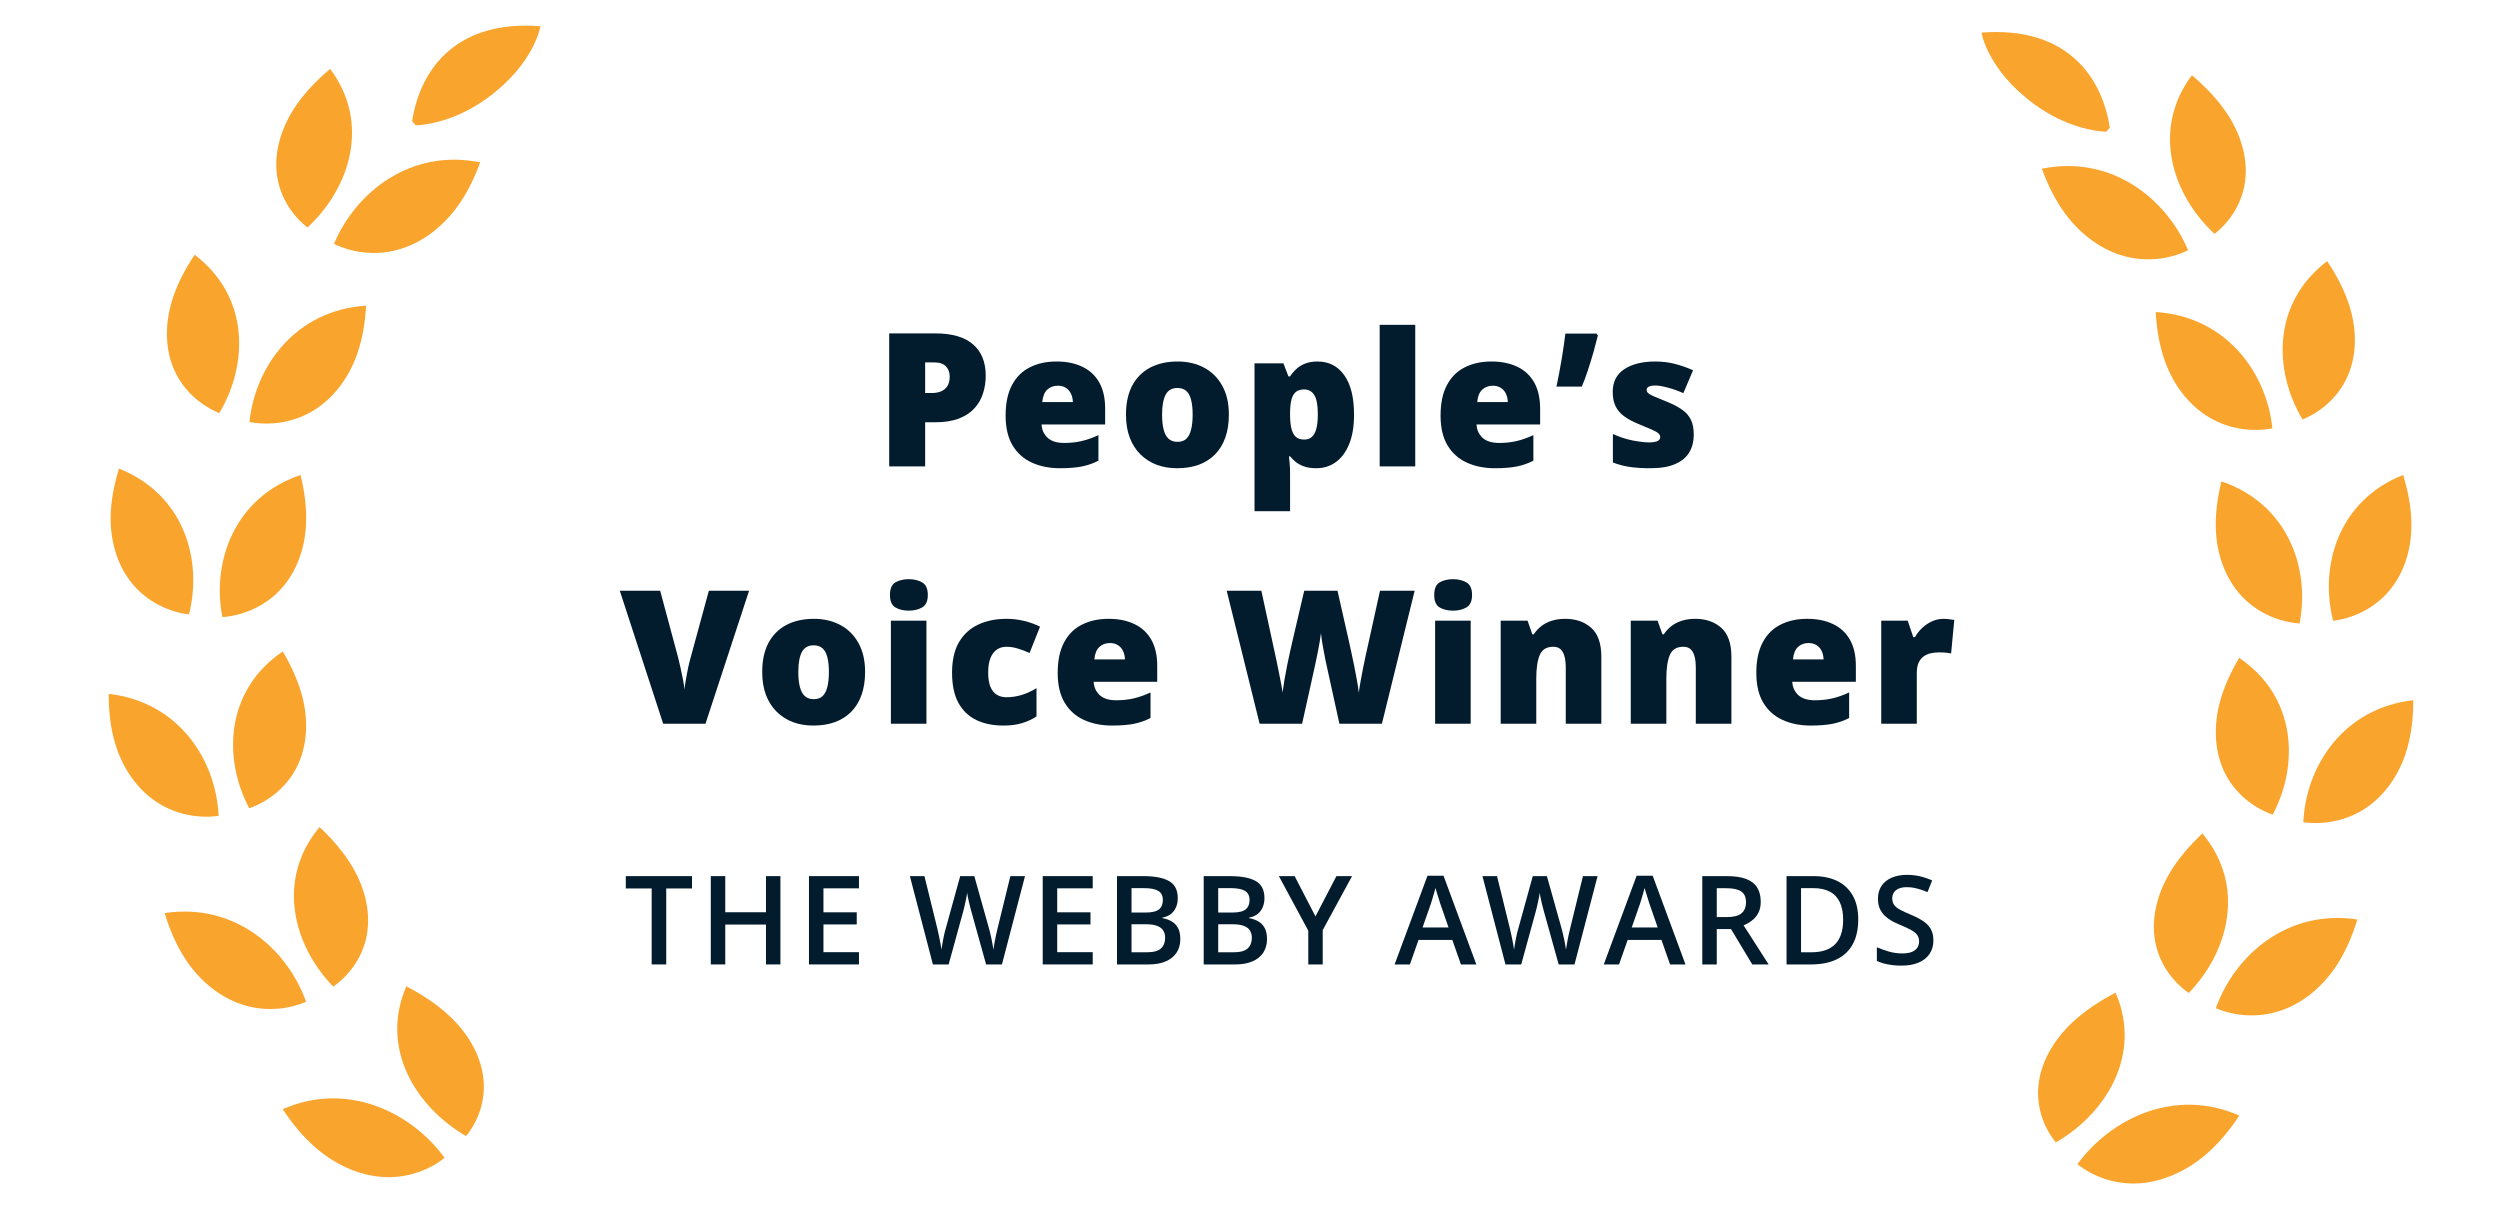 <svg width="102" height="50" viewBox="0 0 102 50" fill="none" xmlns="http://www.w3.org/2000/svg">
<path d="M16.814 4.947C17.17 2.666 18.758 0.812 22.051 1.07C22.051 1.07 21.806 2.604 19.878 4.004C18.58 4.945 17.4 5.094 16.965 5.115" fill="#F9A42D"/>
<path d="M19.017 46.352C19.517 45.733 19.772 44.969 19.738 44.191C19.69 43.152 19.116 42.177 18.332 41.446C17.816 40.964 17.215 40.575 16.578 40.242C15.491 42.748 16.944 45.153 19.017 46.352Z" fill="#F9A42D"/>
<path d="M11.535 45.257C11.921 45.839 12.363 46.385 12.901 46.845C13.718 47.546 14.78 48.036 15.885 48.029C16.711 48.02 17.508 47.741 18.139 47.239C16.759 45.349 14.136 44.105 11.535 45.257Z" fill="#F9A42D"/>
<path d="M14.92 38.361C15.177 37.349 14.91 36.263 14.371 35.355C14.016 34.758 13.552 34.228 13.038 33.744C11.259 35.871 11.953 38.56 13.595 40.253C14.257 39.787 14.725 39.118 14.92 38.361Z" fill="#F9A42D"/>
<path d="M6.719 37.254C6.919 37.914 7.185 38.554 7.567 39.136C8.147 40.021 9.025 40.768 10.091 41.047C10.887 41.254 11.735 41.192 12.488 40.873C11.714 38.699 9.556 36.822 6.719 37.254Z" fill="#F9A42D"/>
<path d="M10.168 32.978C10.94 32.702 11.586 32.182 11.995 31.506C12.538 30.6 12.599 29.487 12.347 28.474C12.181 27.807 11.888 27.178 11.537 26.578C9.205 28.16 9.084 30.925 10.168 32.978Z" fill="#F9A42D"/>
<path d="M6.565 32.831C7.27 33.237 8.103 33.398 8.92 33.287C8.813 30.997 7.288 28.632 4.435 28.31C4.434 28.996 4.503 29.68 4.699 30.338C4.999 31.34 5.624 32.286 6.565 32.831Z" fill="#F9A42D"/>
<path d="M11.26 24.237C12.048 23.507 12.432 22.453 12.485 21.413C12.52 20.729 12.425 20.049 12.261 19.38C9.557 20.296 8.632 22.923 9.073 25.178C9.896 25.113 10.669 24.78 11.26 24.237Z" fill="#F9A42D"/>
<path d="M7.709 25.069C8.278 22.839 7.503 20.17 4.854 19.118C4.652 19.779 4.519 20.454 4.515 21.138C4.51 22.179 4.834 23.251 5.58 24.019C6.138 24.592 6.892 24.963 7.709 25.069Z" fill="#F9A42D"/>
<path d="M14.558 14.485C14.792 13.837 14.899 13.157 14.937 12.472C12.071 12.65 10.413 14.935 10.178 17.217C10.989 17.369 11.829 17.25 12.556 16.88C13.526 16.384 14.204 15.47 14.558 14.485Z" fill="#F9A42D"/>
<path d="M8.945 16.855C10.143 14.859 10.179 12.092 7.941 10.394C7.555 10.976 7.228 11.59 7.024 12.246C6.715 13.246 6.713 14.362 7.204 15.292C7.574 15.988 8.19 16.54 8.945 16.855Z" fill="#F9A42D"/>
<path d="M16.011 10.243C17.089 10.018 18.008 9.316 18.637 8.461C19.052 7.899 19.354 7.273 19.591 6.625C16.782 6.051 14.521 7.817 13.627 9.951C14.362 10.306 15.204 10.41 16.011 10.243Z" fill="#F9A42D"/>
<path d="M12.546 9.282C14.281 7.674 15.126 5.024 13.47 2.81C12.928 3.269 12.434 3.775 12.047 4.353C11.458 5.233 11.129 6.304 11.33 7.328C11.482 8.092 11.912 8.783 12.546 9.282Z" fill="#F9A42D"/>
<path d="M86.081 5.208C85.724 2.927 84.137 1.073 80.844 1.331C80.844 1.331 81.088 2.865 83.017 4.265C84.315 5.206 85.494 5.355 85.929 5.376" fill="#F9A42D"/>
<path d="M83.877 46.612C83.378 45.992 83.123 45.228 83.156 44.451C83.205 43.411 83.779 42.437 84.563 41.705C85.078 41.223 85.679 40.834 86.316 40.501C87.404 43.008 85.951 45.413 83.877 46.612Z" fill="#F9A42D"/>
<path d="M91.363 45.516C90.978 46.098 90.535 46.644 89.998 47.104C89.18 47.804 88.118 48.295 87.013 48.287C86.188 48.279 85.391 48 84.76 47.498C86.139 45.608 88.762 44.364 91.363 45.516Z" fill="#F9A42D"/>
<path d="M87.976 38.622C87.718 37.61 87.985 36.524 88.525 35.616C88.879 35.019 89.344 34.489 89.858 34.005C91.636 36.132 90.943 38.821 89.3 40.514C88.639 40.047 88.171 39.379 87.976 38.622Z" fill="#F9A42D"/>
<path d="M96.178 37.515C95.978 38.174 95.712 38.814 95.328 39.396C94.748 40.281 93.871 41.029 92.804 41.308C92.008 41.514 91.161 41.452 90.407 41.134C91.183 38.959 93.341 37.083 96.178 37.515Z" fill="#F9A42D"/>
<path d="M92.727 33.239C91.955 32.962 91.309 32.442 90.9 31.766C90.356 30.86 90.296 29.747 90.548 28.734C90.714 28.067 91.007 27.438 91.358 26.839C93.692 28.421 93.811 31.185 92.727 33.239Z" fill="#F9A42D"/>
<path d="M96.33 33.091C95.625 33.496 94.793 33.657 93.975 33.547C94.082 31.256 95.607 28.891 98.461 28.569C98.461 29.255 98.392 29.939 98.196 30.598C97.897 31.6 97.271 32.545 96.33 33.091Z" fill="#F9A42D"/>
<path d="M91.635 24.497C90.848 23.767 90.463 22.713 90.41 21.674C90.375 20.989 90.471 20.309 90.634 19.64C93.339 20.556 94.263 23.183 93.822 25.438C92.999 25.373 92.226 25.041 91.635 24.497Z" fill="#F9A42D"/>
<path d="M95.192 25.329C94.624 23.099 95.399 20.429 98.047 19.378C98.249 20.037 98.383 20.713 98.386 21.397C98.392 22.438 98.068 23.51 97.322 24.278C96.763 24.851 96.01 25.222 95.192 25.329Z" fill="#F9A42D"/>
<path d="M88.332 14.745C88.099 14.097 87.992 13.417 87.953 12.732C90.821 12.91 92.478 15.195 92.714 17.477C91.903 17.628 91.062 17.509 90.335 17.14C89.364 16.643 88.687 15.73 88.332 14.745Z" fill="#F9A42D"/>
<path d="M93.945 17.115C92.746 15.119 92.71 12.352 94.949 10.654C95.335 11.235 95.662 11.85 95.865 12.506C96.175 13.506 96.177 14.621 95.685 15.552C95.315 16.248 94.7 16.8 93.945 17.115Z" fill="#F9A42D"/>
<path d="M86.889 10.503C85.811 10.278 84.892 9.576 84.262 8.721C83.848 8.159 83.546 7.533 83.309 6.884C86.118 6.311 88.378 8.077 89.273 10.21C88.538 10.565 87.696 10.669 86.889 10.503Z" fill="#F9A42D"/>
<path d="M90.353 9.542C88.617 7.934 87.773 5.284 89.429 3.07C89.97 3.529 90.464 4.034 90.851 4.613C91.441 5.493 91.769 6.564 91.569 7.588C91.417 8.352 90.987 9.043 90.353 9.542Z" fill="#F9A42D"/>
<path d="M79.293 25.248C79.372 25.248 79.455 25.255 79.542 25.267C79.628 25.277 79.693 25.286 79.735 25.293L79.605 26.663C79.558 26.651 79.497 26.641 79.423 26.633C79.349 26.623 79.245 26.618 79.111 26.618C79.02 26.618 78.922 26.627 78.818 26.644C78.714 26.662 78.615 26.699 78.521 26.756C78.429 26.81 78.354 26.894 78.294 27.008C78.235 27.119 78.205 27.27 78.205 27.461V29.529H76.754V25.323H77.834L78.061 25.995H78.131C78.208 25.856 78.306 25.731 78.424 25.62C78.546 25.506 78.68 25.416 78.829 25.349C78.98 25.282 79.135 25.248 79.293 25.248Z" fill="#031C2D"/>
<path d="M73.733 25.248C74.142 25.248 74.494 25.32 74.791 25.464C75.088 25.605 75.317 25.818 75.478 26.102C75.639 26.387 75.719 26.743 75.719 27.171V27.817H73.124C73.137 28.038 73.219 28.218 73.37 28.359C73.523 28.5 73.748 28.571 74.045 28.571C74.307 28.571 74.547 28.545 74.765 28.493C74.986 28.441 75.212 28.361 75.445 28.252V29.295C75.242 29.401 75.02 29.479 74.78 29.529C74.54 29.578 74.237 29.603 73.871 29.603C73.448 29.603 73.069 29.527 72.735 29.376C72.401 29.226 72.137 28.992 71.944 28.675C71.754 28.358 71.658 27.951 71.658 27.454C71.658 26.949 71.745 26.534 71.918 26.21C72.091 25.883 72.334 25.642 72.646 25.486C72.957 25.328 73.32 25.248 73.733 25.248ZM73.785 26.236C73.615 26.236 73.471 26.29 73.355 26.399C73.241 26.506 73.174 26.674 73.154 26.904H74.401C74.399 26.78 74.374 26.668 74.327 26.566C74.28 26.465 74.211 26.384 74.119 26.325C74.03 26.266 73.919 26.236 73.785 26.236Z" fill="#031C2D"/>
<path d="M69.167 25.248C69.6 25.248 69.954 25.371 70.229 25.616C70.503 25.861 70.641 26.253 70.641 26.793V29.529H69.189V27.235C69.189 26.955 69.148 26.744 69.067 26.604C68.988 26.46 68.859 26.388 68.681 26.388C68.406 26.388 68.222 26.501 68.128 26.726C68.034 26.949 67.987 27.269 67.987 27.687V29.529H66.535V25.323H67.63L67.827 25.88H67.883C67.972 25.746 68.078 25.632 68.202 25.538C68.326 25.444 68.468 25.372 68.629 25.323C68.79 25.273 68.969 25.248 69.167 25.248Z" fill="#031C2D"/>
<path d="M63.86 25.248C64.293 25.248 64.647 25.371 64.922 25.616C65.197 25.861 65.334 26.253 65.334 26.793V29.529H63.883V27.235C63.883 26.955 63.842 26.744 63.76 26.604C63.681 26.46 63.552 26.388 63.374 26.388C63.099 26.388 62.915 26.501 62.821 26.726C62.727 26.949 62.68 27.269 62.68 27.687V29.529H61.228V25.323H62.324L62.52 25.88H62.576C62.665 25.746 62.772 25.632 62.895 25.538C63.019 25.444 63.161 25.372 63.322 25.323C63.483 25.273 63.663 25.248 63.86 25.248Z" fill="#031C2D"/>
<path d="M60.004 25.323V29.529H58.553V25.323H60.004ZM59.284 23.63C59.492 23.63 59.673 23.674 59.826 23.76C59.982 23.847 60.06 24.019 60.06 24.276C60.06 24.526 59.982 24.696 59.826 24.785C59.673 24.872 59.492 24.915 59.284 24.915C59.071 24.915 58.889 24.872 58.738 24.785C58.59 24.696 58.516 24.526 58.516 24.276C58.516 24.019 58.59 23.847 58.738 23.76C58.889 23.674 59.071 23.63 59.284 23.63Z" fill="#031C2D"/>
<path d="M57.718 24.102L56.382 29.529H54.648L54.129 27.165C54.119 27.12 54.102 27.044 54.08 26.938C54.06 26.832 54.037 26.71 54.01 26.574C53.985 26.438 53.961 26.305 53.939 26.173C53.919 26.04 53.904 25.927 53.895 25.836C53.885 25.927 53.869 26.04 53.846 26.173C53.824 26.305 53.799 26.438 53.772 26.574C53.747 26.71 53.723 26.832 53.698 26.938C53.676 27.044 53.66 27.12 53.65 27.165L53.126 29.529H51.393L50.049 24.102H51.463L52.053 26.823C52.068 26.89 52.088 26.985 52.113 27.109C52.14 27.23 52.167 27.364 52.194 27.51C52.224 27.653 52.251 27.792 52.276 27.926C52.301 28.059 52.318 28.171 52.328 28.26C52.348 28.106 52.374 27.932 52.406 27.736C52.441 27.541 52.478 27.343 52.517 27.142C52.559 26.939 52.599 26.751 52.636 26.578C52.673 26.405 52.706 26.264 52.733 26.155L53.212 24.102H54.57L55.034 26.155C55.059 26.261 55.09 26.402 55.127 26.578C55.167 26.751 55.206 26.939 55.246 27.142C55.288 27.345 55.326 27.546 55.361 27.744C55.396 27.939 55.422 28.111 55.439 28.26C55.454 28.136 55.478 27.98 55.513 27.792C55.548 27.601 55.582 27.417 55.617 27.239C55.654 27.058 55.683 26.922 55.702 26.831L56.304 24.102H57.718Z" fill="#031C2D"/>
<path d="M45.229 25.248C45.638 25.248 45.99 25.32 46.287 25.464C46.584 25.605 46.813 25.818 46.974 26.102C47.135 26.387 47.215 26.743 47.215 27.171V27.817H44.621C44.633 28.038 44.715 28.218 44.866 28.359C45.019 28.5 45.244 28.571 45.541 28.571C45.803 28.571 46.044 28.545 46.261 28.493C46.482 28.441 46.708 28.361 46.941 28.252V29.295C46.738 29.401 46.516 29.479 46.276 29.529C46.036 29.578 45.733 29.603 45.367 29.603C44.944 29.603 44.565 29.527 44.231 29.376C43.897 29.226 43.633 28.992 43.44 28.675C43.25 28.358 43.154 27.951 43.154 27.454C43.154 26.949 43.241 26.534 43.414 26.21C43.587 25.883 43.83 25.642 44.142 25.486C44.454 25.328 44.816 25.248 45.229 25.248ZM45.281 26.236C45.111 26.236 44.967 26.29 44.851 26.399C44.737 26.506 44.67 26.674 44.65 26.904H45.898C45.895 26.78 45.87 26.668 45.823 26.566C45.776 26.465 45.707 26.384 45.615 26.325C45.526 26.266 45.415 26.236 45.281 26.236Z" fill="#031C2D"/>
<path d="M40.941 29.603C40.516 29.603 40.145 29.527 39.831 29.376C39.517 29.223 39.273 28.988 39.1 28.671C38.929 28.352 38.844 27.944 38.844 27.446C38.844 26.936 38.939 26.519 39.13 26.195C39.323 25.871 39.586 25.632 39.92 25.479C40.254 25.325 40.633 25.248 41.056 25.248C41.314 25.248 41.557 25.277 41.788 25.334C42.02 25.391 42.235 25.469 42.433 25.568L42.007 26.641C41.833 26.564 41.671 26.503 41.52 26.459C41.372 26.412 41.217 26.388 41.056 26.388C40.91 26.388 40.782 26.427 40.67 26.503C40.559 26.58 40.472 26.696 40.41 26.852C40.348 27.006 40.318 27.201 40.318 27.439C40.318 27.681 40.348 27.877 40.41 28.025C40.475 28.174 40.562 28.281 40.674 28.348C40.788 28.415 40.918 28.448 41.064 28.448C41.274 28.448 41.483 28.416 41.691 28.352C41.901 28.285 42.1 28.194 42.289 28.077V29.232C42.115 29.346 41.92 29.436 41.702 29.503C41.484 29.57 41.231 29.603 40.941 29.603Z" fill="#031C2D"/>
<path d="M37.799 25.323V29.529H36.348V25.323H37.799ZM37.079 23.63C37.287 23.63 37.468 23.674 37.621 23.76C37.777 23.847 37.855 24.019 37.855 24.276C37.855 24.526 37.777 24.696 37.621 24.785C37.468 24.872 37.287 24.915 37.079 24.915C36.866 24.915 36.684 24.872 36.533 24.785C36.385 24.696 36.31 24.526 36.31 24.276C36.31 24.019 36.385 23.847 36.533 23.76C36.684 23.674 36.866 23.63 37.079 23.63Z" fill="#031C2D"/>
<path d="M35.296 27.416C35.296 27.768 35.248 28.08 35.151 28.352C35.055 28.624 34.915 28.853 34.732 29.039C34.549 29.224 34.327 29.365 34.067 29.462C33.807 29.556 33.514 29.603 33.188 29.603C32.883 29.603 32.604 29.556 32.349 29.462C32.096 29.365 31.876 29.224 31.688 29.039C31.5 28.853 31.354 28.624 31.25 28.352C31.148 28.08 31.098 27.768 31.098 27.416C31.098 26.951 31.182 26.558 31.35 26.236C31.521 25.914 31.763 25.669 32.078 25.501C32.394 25.333 32.772 25.248 33.21 25.248C33.613 25.248 33.972 25.333 34.286 25.501C34.601 25.669 34.847 25.914 35.025 26.236C35.206 26.558 35.296 26.951 35.296 27.416ZM32.571 27.416C32.571 27.657 32.592 27.859 32.635 28.025C32.677 28.189 32.743 28.314 32.835 28.4C32.929 28.484 33.051 28.526 33.202 28.526C33.353 28.526 33.473 28.484 33.562 28.4C33.652 28.314 33.716 28.189 33.756 28.025C33.798 27.859 33.819 27.657 33.819 27.416C33.819 27.176 33.798 26.976 33.756 26.815C33.716 26.654 33.65 26.533 33.559 26.451C33.47 26.37 33.349 26.329 33.195 26.329C32.975 26.329 32.815 26.42 32.716 26.604C32.62 26.787 32.571 27.058 32.571 27.416Z" fill="#031C2D"/>
<path d="M30.562 24.102L28.784 29.529H27.058L25.287 24.102H26.935L27.674 26.853C27.701 26.957 27.732 27.09 27.767 27.254C27.804 27.415 27.837 27.575 27.867 27.736C27.899 27.897 27.919 28.028 27.926 28.13C27.936 28.028 27.955 27.898 27.982 27.74C28.009 27.582 28.039 27.423 28.071 27.265C28.106 27.104 28.138 26.971 28.168 26.868L28.921 24.102H30.562Z" fill="#031C2D"/>
<path d="M69.106 17.738C69.106 18.005 69.047 18.241 68.928 18.447C68.809 18.652 68.619 18.813 68.356 18.929C68.097 19.046 67.754 19.104 67.328 19.104C67.029 19.104 66.76 19.088 66.523 19.056C66.288 19.023 66.049 18.962 65.806 18.87V17.708C66.071 17.829 66.341 17.917 66.615 17.972C66.89 18.024 67.107 18.05 67.265 18.05C67.428 18.05 67.547 18.032 67.621 17.998C67.698 17.96 67.737 17.906 67.737 17.834C67.737 17.772 67.711 17.721 67.659 17.678C67.609 17.634 67.519 17.583 67.388 17.526C67.259 17.469 67.077 17.393 66.842 17.296C66.609 17.2 66.415 17.094 66.259 16.98C66.106 16.867 65.991 16.731 65.914 16.572C65.837 16.414 65.799 16.22 65.799 15.989C65.799 15.579 65.957 15.269 66.274 15.061C66.591 14.854 67.01 14.749 67.532 14.749C67.81 14.749 68.071 14.78 68.316 14.842C68.561 14.902 68.814 14.99 69.077 15.106L68.68 16.041C68.472 15.947 68.261 15.872 68.048 15.815C67.836 15.758 67.666 15.729 67.54 15.729C67.426 15.729 67.338 15.744 67.276 15.774C67.214 15.804 67.183 15.847 67.183 15.904C67.183 15.956 67.204 16.002 67.247 16.041C67.291 16.081 67.374 16.127 67.495 16.179C67.617 16.231 67.793 16.304 68.026 16.398C68.271 16.497 68.473 16.603 68.631 16.717C68.792 16.828 68.911 16.964 68.988 17.125C69.067 17.286 69.106 17.49 69.106 17.738Z" fill="#031C2D"/>
<path d="M65.137 13.61L65.193 13.691C65.148 13.875 65.09 14.094 65.019 14.349C64.947 14.601 64.869 14.855 64.785 15.11C64.703 15.364 64.62 15.586 64.536 15.774H63.504C63.541 15.601 63.577 15.42 63.612 15.232C63.649 15.041 63.683 14.851 63.715 14.66C63.748 14.47 63.776 14.286 63.801 14.107C63.828 13.927 63.85 13.761 63.868 13.61H65.137Z" fill="#031C2D"/>
<path d="M60.85 14.749C61.259 14.749 61.611 14.821 61.908 14.965C62.205 15.106 62.434 15.319 62.595 15.603C62.756 15.888 62.837 16.244 62.837 16.672V17.318H60.242C60.254 17.539 60.336 17.719 60.487 17.86C60.64 18.001 60.865 18.072 61.162 18.072C61.425 18.072 61.665 18.046 61.883 17.994C62.103 17.942 62.329 17.861 62.562 17.753V18.796C62.359 18.902 62.137 18.98 61.897 19.03C61.657 19.079 61.354 19.104 60.988 19.104C60.565 19.104 60.186 19.028 59.852 18.877C59.518 18.727 59.254 18.493 59.061 18.176C58.871 17.859 58.775 17.452 58.775 16.954C58.775 16.45 58.862 16.035 59.035 15.711C59.209 15.384 59.451 15.143 59.763 14.987C60.075 14.829 60.437 14.749 60.85 14.749ZM60.903 15.737C60.732 15.737 60.588 15.791 60.472 15.9C60.358 16.007 60.291 16.175 60.271 16.405H61.519C61.516 16.281 61.492 16.169 61.444 16.067C61.397 15.966 61.328 15.885 61.236 15.826C61.148 15.767 61.036 15.737 60.903 15.737Z" fill="#031C2D"/>
<path d="M57.742 19.029H56.291V13.253H57.742V19.029Z" fill="#031C2D"/>
<path d="M53.752 14.749C54.218 14.749 54.583 14.936 54.847 15.31C55.112 15.681 55.245 16.217 55.245 16.917C55.245 17.395 55.178 17.797 55.044 18.124C54.911 18.448 54.727 18.693 54.495 18.859C54.265 19.022 54.002 19.104 53.708 19.104C53.51 19.104 53.342 19.079 53.203 19.03C53.067 18.98 52.953 18.918 52.861 18.844C52.772 18.77 52.697 18.694 52.635 18.618H52.59C52.603 18.714 52.613 18.818 52.62 18.929C52.63 19.041 52.635 19.171 52.635 19.319V20.856H51.184V14.824H52.364L52.568 15.358H52.635C52.704 15.249 52.788 15.149 52.888 15.058C52.986 14.964 53.106 14.889 53.248 14.835C53.391 14.778 53.559 14.749 53.752 14.749ZM53.207 15.889C53.066 15.889 52.954 15.923 52.873 15.989C52.791 16.056 52.732 16.158 52.694 16.294C52.66 16.427 52.64 16.595 52.635 16.795V16.91C52.635 17.133 52.652 17.321 52.687 17.474C52.722 17.625 52.781 17.74 52.865 17.82C52.949 17.896 53.066 17.934 53.214 17.934C53.335 17.934 53.437 17.9 53.519 17.831C53.6 17.761 53.662 17.651 53.704 17.5C53.746 17.349 53.767 17.15 53.767 16.903C53.767 16.534 53.719 16.273 53.623 16.119C53.528 15.966 53.39 15.889 53.207 15.889Z" fill="#031C2D"/>
<path d="M50.138 16.917C50.138 17.269 50.09 17.581 49.993 17.853C49.897 18.125 49.757 18.354 49.574 18.54C49.391 18.725 49.169 18.866 48.909 18.963C48.649 19.057 48.356 19.104 48.029 19.104C47.725 19.104 47.445 19.057 47.19 18.963C46.938 18.866 46.718 18.725 46.53 18.54C46.342 18.354 46.196 18.125 46.092 17.853C45.99 17.581 45.94 17.269 45.94 16.917C45.94 16.452 46.024 16.059 46.192 15.737C46.363 15.415 46.605 15.17 46.919 15.002C47.236 14.834 47.614 14.749 48.052 14.749C48.455 14.749 48.814 14.834 49.128 15.002C49.443 15.17 49.689 15.415 49.867 15.737C50.048 16.059 50.138 16.452 50.138 16.917ZM47.413 16.917C47.413 17.157 47.434 17.36 47.476 17.526C47.518 17.689 47.585 17.814 47.677 17.901C47.771 17.985 47.893 18.027 48.044 18.027C48.195 18.027 48.315 17.985 48.404 17.901C48.493 17.814 48.558 17.689 48.597 17.526C48.639 17.36 48.66 17.157 48.66 16.917C48.66 16.677 48.639 16.477 48.597 16.316C48.558 16.155 48.492 16.034 48.401 15.952C48.312 15.871 48.19 15.83 48.037 15.83C47.817 15.83 47.657 15.921 47.558 16.104C47.461 16.288 47.413 16.559 47.413 16.917Z" fill="#031C2D"/>
<path d="M43.104 14.749C43.513 14.749 43.865 14.821 44.162 14.965C44.459 15.106 44.688 15.319 44.849 15.603C45.01 15.888 45.09 16.244 45.09 16.672V17.318H42.496C42.508 17.539 42.59 17.719 42.741 17.86C42.894 18.001 43.119 18.072 43.416 18.072C43.678 18.072 43.919 18.046 44.136 17.994C44.357 17.942 44.583 17.861 44.816 17.753V18.796C44.613 18.902 44.391 18.98 44.151 19.03C43.911 19.079 43.608 19.104 43.242 19.104C42.819 19.104 42.44 19.028 42.106 18.877C41.772 18.727 41.508 18.493 41.315 18.176C41.125 17.859 41.029 17.452 41.029 16.954C41.029 16.45 41.116 16.035 41.289 15.711C41.462 15.384 41.705 15.143 42.017 14.987C42.329 14.829 42.691 14.749 43.104 14.749ZM43.156 15.737C42.986 15.737 42.842 15.791 42.726 15.9C42.612 16.007 42.545 16.175 42.525 16.405H43.773C43.77 16.281 43.745 16.169 43.698 16.067C43.651 15.966 43.582 15.885 43.49 15.826C43.401 15.767 43.29 15.737 43.156 15.737Z" fill="#031C2D"/>
<path d="M38.158 13.602C38.846 13.602 39.36 13.752 39.702 14.052C40.046 14.351 40.218 14.777 40.218 15.329C40.218 15.576 40.182 15.814 40.11 16.041C40.041 16.269 39.926 16.472 39.765 16.65C39.607 16.828 39.395 16.97 39.13 17.073C38.868 17.177 38.544 17.229 38.158 17.229H37.746V19.03H36.279V13.602H38.158ZM38.124 14.787H37.746V16.034H38.035C38.161 16.034 38.279 16.013 38.388 15.971C38.497 15.926 38.583 15.856 38.648 15.759C38.715 15.66 38.748 15.529 38.748 15.366C38.748 15.195 38.697 15.056 38.596 14.95C38.494 14.841 38.337 14.787 38.124 14.787Z" fill="#031C2D"/>
<path d="M78.883 38.368C78.883 38.581 78.83 38.766 78.725 38.92C78.621 39.074 78.472 39.193 78.276 39.275C78.083 39.357 77.851 39.398 77.582 39.398C77.45 39.398 77.325 39.391 77.204 39.376C77.085 39.361 76.971 39.34 76.865 39.312C76.759 39.282 76.663 39.247 76.576 39.206V38.649C76.722 38.713 76.886 38.771 77.067 38.824C77.247 38.875 77.431 38.9 77.618 38.9C77.771 38.9 77.898 38.88 77.998 38.841C78.1 38.8 78.175 38.742 78.225 38.669C78.274 38.593 78.299 38.505 78.299 38.405C78.299 38.298 78.27 38.208 78.212 38.134C78.155 38.06 78.068 37.993 77.951 37.932C77.836 37.869 77.692 37.803 77.517 37.732C77.399 37.685 77.286 37.63 77.177 37.57C77.071 37.509 76.975 37.437 76.892 37.355C76.808 37.273 76.741 37.176 76.692 37.064C76.644 36.951 76.621 36.818 76.621 36.665C76.621 36.462 76.669 36.287 76.766 36.143C76.865 35.998 77.002 35.887 77.18 35.81C77.359 35.733 77.568 35.694 77.806 35.694C77.995 35.694 78.172 35.714 78.338 35.754C78.506 35.793 78.67 35.849 78.831 35.921L78.644 36.397C78.496 36.336 78.352 36.287 78.212 36.251C78.074 36.215 77.933 36.197 77.788 36.197C77.664 36.197 77.558 36.216 77.471 36.254C77.384 36.291 77.317 36.345 77.271 36.414C77.227 36.481 77.204 36.562 77.204 36.655C77.204 36.761 77.23 36.849 77.281 36.922C77.334 36.992 77.414 37.057 77.522 37.116C77.632 37.175 77.774 37.241 77.946 37.313C78.145 37.395 78.313 37.482 78.451 37.572C78.591 37.662 78.698 37.771 78.772 37.897C78.846 38.022 78.883 38.179 78.883 38.368Z" fill="#031C2D"/>
<path d="M75.816 37.513C75.816 37.919 75.74 38.258 75.589 38.531C75.438 38.802 75.219 39.006 74.931 39.144C74.644 39.281 74.297 39.349 73.891 39.349H72.891V35.746H73.999C74.372 35.746 74.694 35.813 74.966 35.948C75.237 36.081 75.446 36.279 75.594 36.542C75.742 36.803 75.816 37.127 75.816 37.513ZM75.2 37.53C75.2 37.234 75.153 36.991 75.059 36.801C74.967 36.61 74.831 36.469 74.65 36.377C74.471 36.283 74.25 36.236 73.987 36.236H73.482V38.853H73.901C74.336 38.853 74.662 38.742 74.877 38.521C75.092 38.299 75.2 37.969 75.2 37.53Z" fill="#031C2D"/>
<path d="M70.466 35.746C70.776 35.746 71.033 35.784 71.235 35.859C71.438 35.935 71.59 36.05 71.688 36.204C71.788 36.359 71.838 36.555 71.838 36.793C71.838 36.971 71.806 37.122 71.74 37.247C71.674 37.372 71.588 37.475 71.481 37.557C71.374 37.639 71.26 37.705 71.139 37.754L72.161 39.349H71.493L70.624 37.905H70.044V39.349H69.453V35.746H70.466ZM70.427 36.239H70.044V37.417H70.454C70.728 37.417 70.927 37.366 71.05 37.264C71.175 37.162 71.237 37.012 71.237 36.813C71.237 36.604 71.171 36.457 71.038 36.37C70.906 36.282 70.703 36.239 70.427 36.239Z" fill="#031C2D"/>
<path d="M68.139 39.349L67.787 38.348H66.409L66.057 39.349H65.434L66.774 35.731H67.43L68.768 39.349H68.139ZM67.634 37.841L67.292 36.855C67.278 36.812 67.26 36.752 67.235 36.675C67.21 36.596 67.186 36.517 67.161 36.436C67.136 36.354 67.116 36.285 67.099 36.229C67.083 36.297 67.062 36.372 67.038 36.456C67.015 36.538 66.992 36.615 66.969 36.688C66.947 36.76 66.931 36.816 66.919 36.855L66.575 37.841H67.634Z" fill="#031C2D"/>
<path d="M65.181 35.746L64.24 39.349H63.594L62.993 37.19C62.978 37.138 62.962 37.075 62.944 37.003C62.926 36.931 62.907 36.857 62.889 36.781C62.873 36.706 62.858 36.636 62.845 36.574C62.834 36.51 62.825 36.461 62.82 36.426C62.817 36.461 62.81 36.509 62.798 36.572C62.787 36.634 62.773 36.703 62.756 36.779C62.742 36.852 62.725 36.926 62.707 37C62.689 37.073 62.673 37.137 62.658 37.193L62.066 39.349H61.423L60.484 35.746H61.078L61.598 37.858C61.615 37.925 61.631 37.998 61.648 38.077C61.666 38.154 61.682 38.233 61.697 38.311C61.713 38.39 61.728 38.467 61.741 38.543C61.754 38.617 61.765 38.684 61.773 38.745C61.781 38.683 61.792 38.614 61.805 38.538C61.818 38.461 61.832 38.383 61.847 38.304C61.864 38.223 61.88 38.146 61.896 38.072C61.914 37.998 61.932 37.932 61.951 37.873L62.537 35.746H63.114L63.712 37.88C63.73 37.941 63.748 38.009 63.764 38.085C63.782 38.16 63.8 38.237 63.816 38.316C63.832 38.395 63.847 38.471 63.86 38.545C63.873 38.619 63.884 38.686 63.892 38.745C63.904 38.664 63.919 38.572 63.937 38.469C63.955 38.365 63.975 38.26 63.998 38.154C64.021 38.047 64.044 37.948 64.067 37.858L64.585 35.746H65.181Z" fill="#031C2D"/>
<path d="M59.606 39.349L59.254 38.348H57.876L57.524 39.349H56.9L58.241 35.731H58.896L60.234 39.349H59.606ZM59.101 37.841L58.758 36.855C58.745 36.812 58.726 36.752 58.702 36.675C58.677 36.596 58.652 36.517 58.628 36.436C58.603 36.354 58.583 36.285 58.566 36.229C58.55 36.297 58.529 36.372 58.505 36.456C58.482 36.538 58.459 36.615 58.436 36.688C58.414 36.76 58.398 36.816 58.386 36.855L58.041 37.841H59.101Z" fill="#031C2D"/>
<path d="M53.671 37.39L54.526 35.746H55.164L53.967 37.949V39.349H53.378V37.971L52.178 35.746H52.821L53.671 37.39Z" fill="#031C2D"/>
<path d="M49.111 35.746H50.183C50.648 35.746 50.999 35.813 51.236 35.948C51.472 36.083 51.59 36.315 51.59 36.645C51.59 36.783 51.566 36.908 51.516 37.02C51.469 37.13 51.399 37.221 51.307 37.294C51.215 37.364 51.102 37.412 50.967 37.437V37.461C51.106 37.486 51.23 37.529 51.339 37.592C51.449 37.654 51.535 37.744 51.598 37.86C51.662 37.977 51.694 38.128 51.694 38.314C51.694 38.534 51.641 38.721 51.536 38.876C51.433 39.03 51.284 39.148 51.09 39.228C50.898 39.309 50.669 39.349 50.405 39.349H49.111V35.746ZM49.703 37.232H50.27C50.537 37.232 50.723 37.188 50.826 37.101C50.93 37.014 50.982 36.887 50.982 36.719C50.982 36.549 50.92 36.425 50.797 36.35C50.675 36.274 50.481 36.236 50.215 36.236H49.703V37.232ZM49.703 37.71V38.853H50.326C50.602 38.853 50.796 38.8 50.908 38.693C51.019 38.587 51.075 38.442 51.075 38.26C51.075 38.148 51.05 38.051 50.999 37.969C50.95 37.887 50.868 37.823 50.755 37.779C50.642 37.733 50.489 37.71 50.297 37.71H49.703Z" fill="#031C2D"/>
<path d="M45.574 35.746H46.646C47.111 35.746 47.462 35.813 47.698 35.948C47.935 36.083 48.053 36.315 48.053 36.645C48.053 36.783 48.029 36.908 47.979 37.02C47.932 37.13 47.862 37.221 47.77 37.294C47.678 37.364 47.565 37.412 47.43 37.437V37.461C47.569 37.486 47.693 37.529 47.802 37.592C47.912 37.654 47.998 37.744 48.061 37.86C48.125 37.977 48.157 38.128 48.157 38.314C48.157 38.534 48.104 38.721 47.999 38.876C47.895 39.03 47.747 39.148 47.553 39.228C47.361 39.309 47.132 39.349 46.868 39.349H45.574V35.746ZM46.166 37.232H46.732C47 37.232 47.186 37.188 47.289 37.101C47.393 37.014 47.444 36.887 47.444 36.719C47.444 36.549 47.383 36.425 47.26 36.35C47.138 36.274 46.944 36.236 46.678 36.236H46.166V37.232ZM46.166 37.71V38.853H46.789C47.065 38.853 47.259 38.8 47.371 38.693C47.482 38.587 47.538 38.442 47.538 38.26C47.538 38.148 47.513 38.051 47.462 37.969C47.413 37.887 47.331 37.823 47.218 37.779C47.105 37.733 46.952 37.71 46.76 37.71H46.166Z" fill="#031C2D"/>
<path d="M44.583 39.349H42.543V35.746H44.583V36.244H43.134V37.222H44.492V37.717H43.134V38.849H44.583V39.349Z" fill="#031C2D"/>
<path d="M41.82 35.746L40.879 39.349H40.233L39.632 37.19C39.617 37.138 39.6 37.075 39.582 37.003C39.564 36.931 39.546 36.857 39.528 36.781C39.512 36.706 39.497 36.636 39.484 36.574C39.472 36.51 39.464 36.461 39.459 36.426C39.456 36.461 39.448 36.509 39.437 36.572C39.425 36.634 39.411 36.703 39.395 36.779C39.38 36.852 39.364 36.926 39.346 37C39.328 37.073 39.311 37.137 39.297 37.193L38.705 39.349H38.062L37.123 35.746H37.717L38.237 37.858C38.253 37.925 38.27 37.998 38.286 38.077C38.304 38.154 38.321 38.233 38.335 38.311C38.352 38.39 38.367 38.467 38.38 38.543C38.393 38.617 38.404 38.684 38.412 38.745C38.42 38.683 38.431 38.614 38.444 38.538C38.457 38.461 38.471 38.383 38.486 38.304C38.502 38.223 38.519 38.146 38.535 38.072C38.553 37.998 38.571 37.932 38.589 37.873L39.176 35.746H39.752L40.351 37.88C40.369 37.941 40.386 38.009 40.403 38.085C40.421 38.16 40.438 38.237 40.455 38.316C40.471 38.395 40.486 38.471 40.499 38.545C40.512 38.619 40.523 38.686 40.531 38.745C40.542 38.664 40.557 38.572 40.575 38.469C40.593 38.365 40.614 38.26 40.637 38.154C40.66 38.047 40.683 37.948 40.706 37.858L41.223 35.746H41.82Z" fill="#031C2D"/>
<path d="M35.046 39.349H33.006V35.746H35.046V36.244H33.597V37.222H34.955V37.717H33.597V38.849H35.046V39.349Z" fill="#031C2D"/>
<path d="M31.841 39.349H31.252V37.722H29.591V39.349H29V35.746H29.591V37.22H31.252V35.746H31.841V39.349Z" fill="#031C2D"/>
<path d="M27.182 39.349H26.588V36.249H25.533V35.746H28.234V36.249H27.182V39.349Z" fill="#031C2D"/>
</svg>
